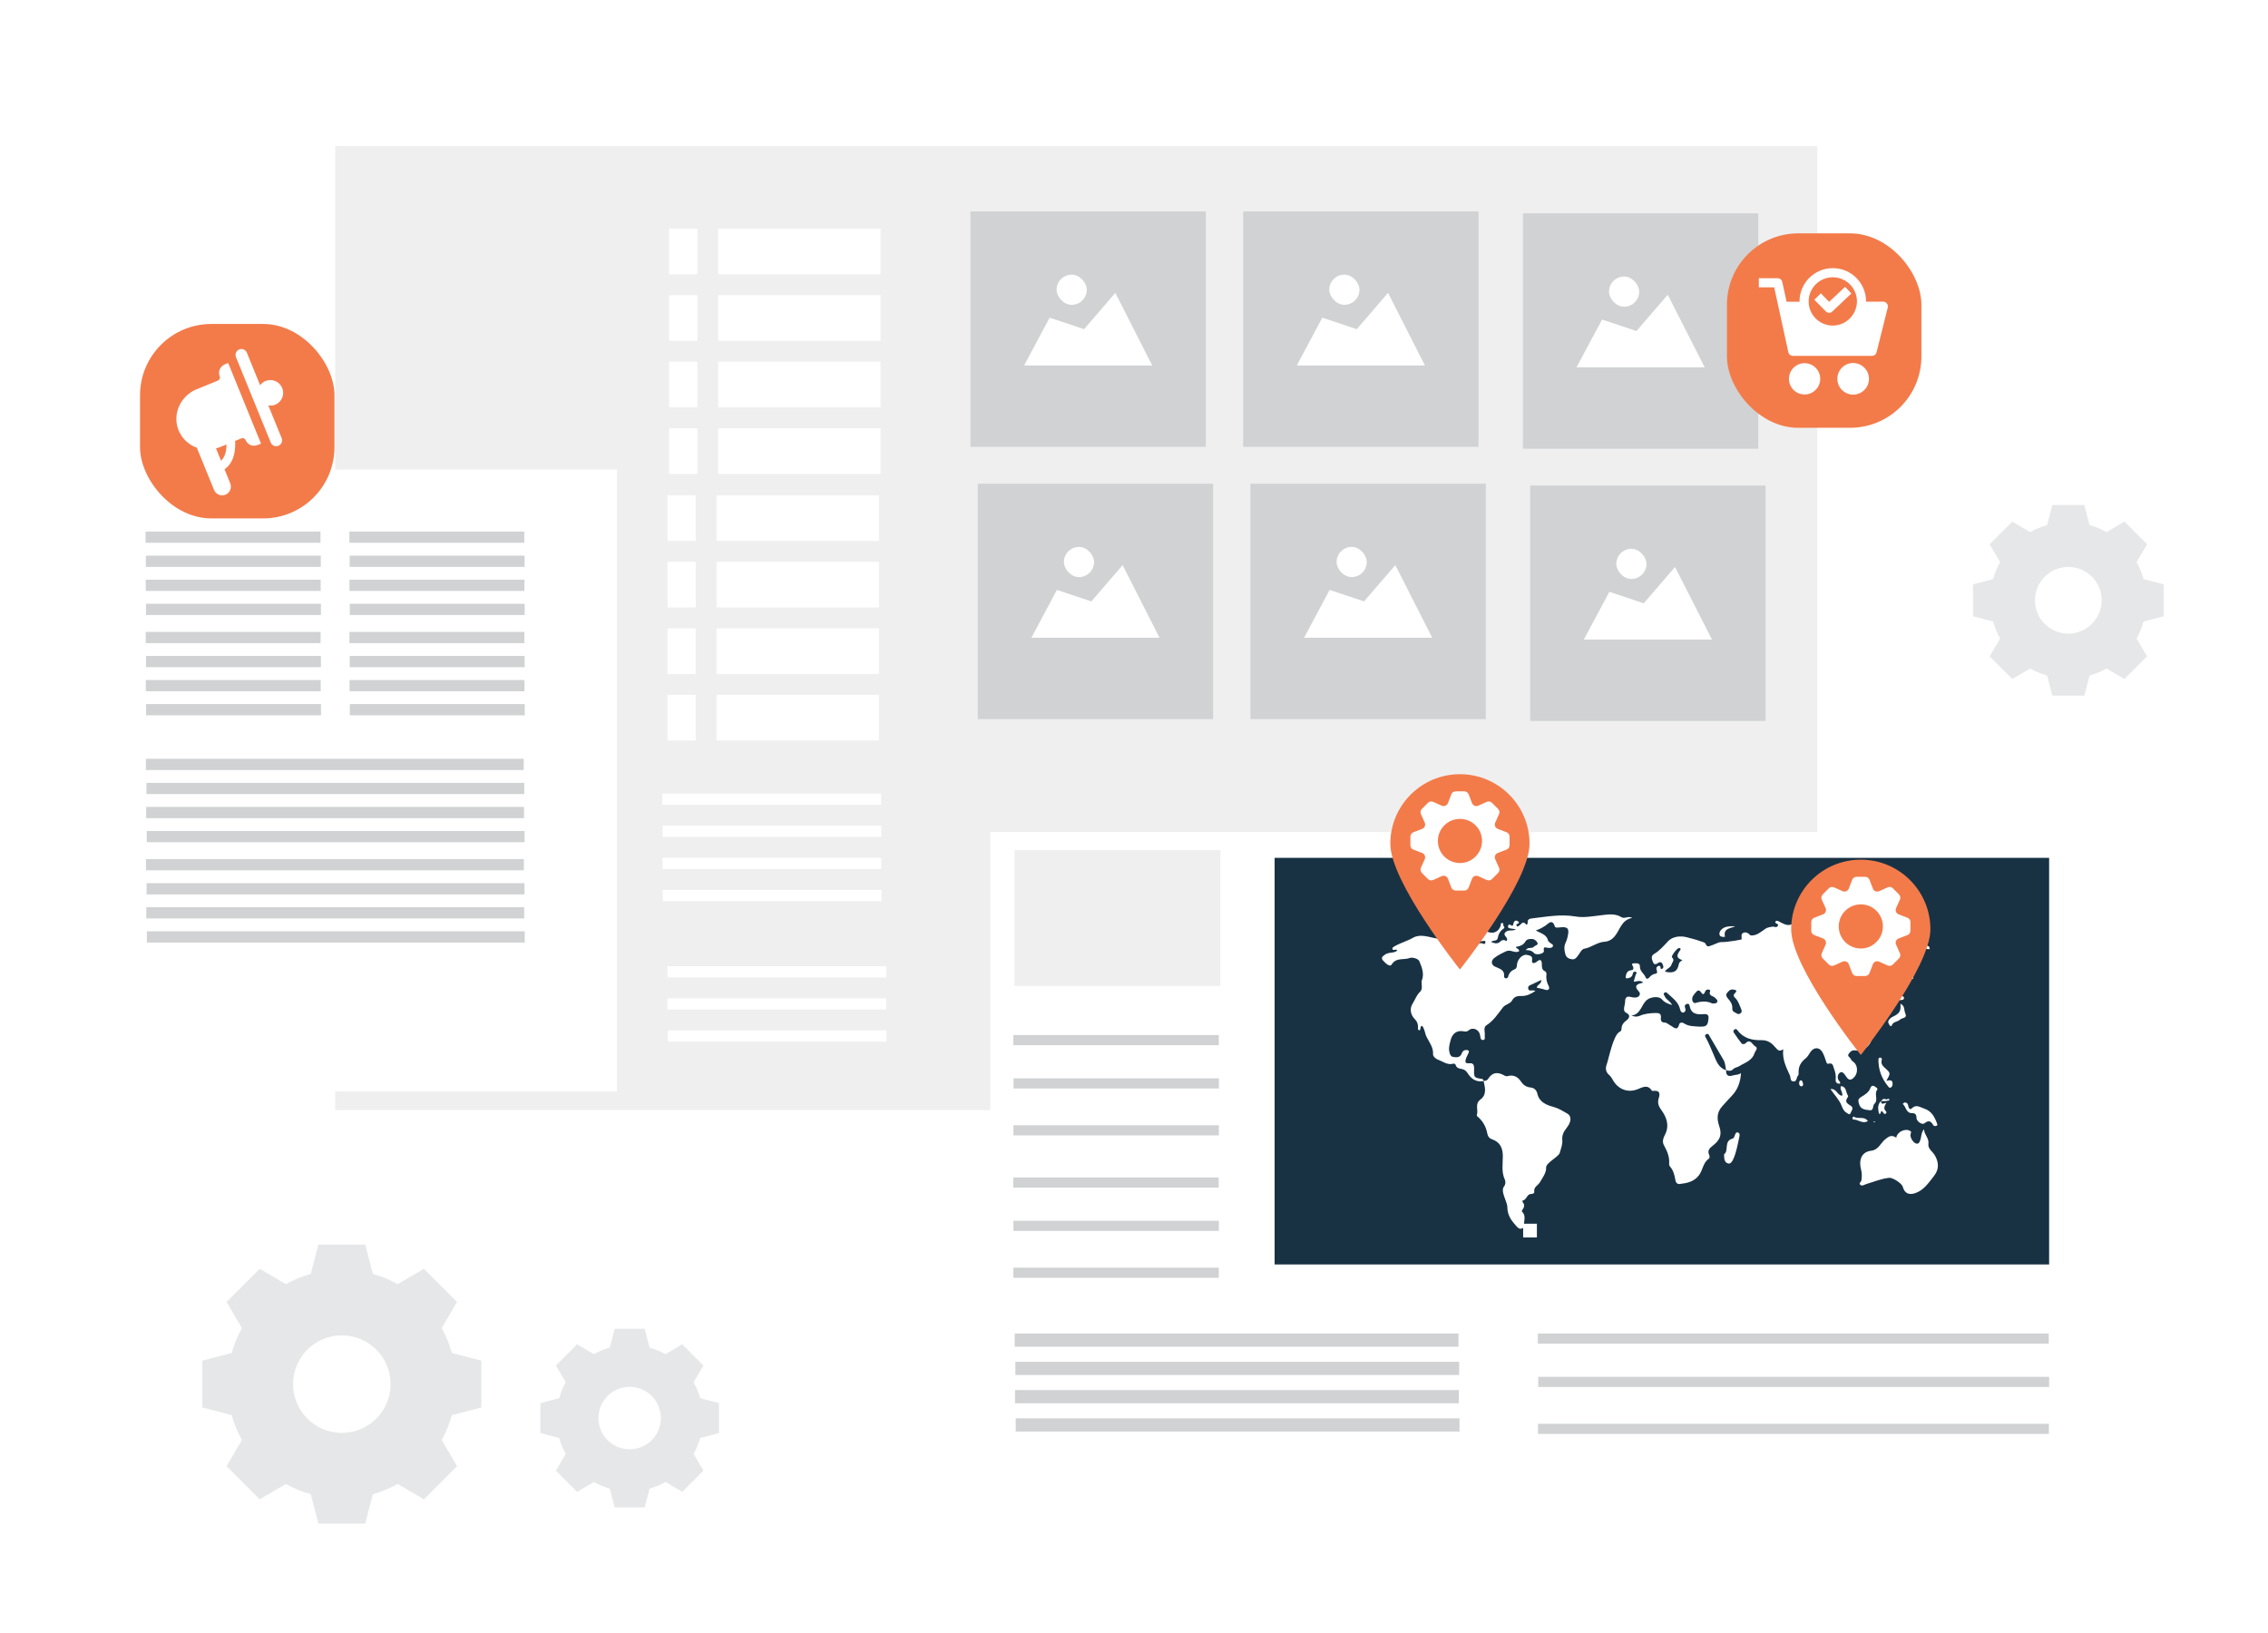 <?xml version="1.0" encoding="UTF-8"?> <svg xmlns="http://www.w3.org/2000/svg" xmlns:xlink="http://www.w3.org/1999/xlink" id="Layer_1" viewBox="0 0 407.53 293.43"><defs><style>.cls-1{fill:#e6e7e8;}.cls-2,.cls-3,.cls-4,.cls-5,.cls-6{fill:#fff;}.cls-7{fill:#f37b4a;}.cls-8{fill:#efefef;}.cls-9{fill:#d0d2d3;}.cls-10{fill:#183244;}.cls-3{filter:url(#drop-shadow-9);}.cls-4{filter:url(#drop-shadow-8);}.cls-5{fill-rule:evenodd;}.cls-6{filter:url(#drop-shadow-10);}</style><filter id="drop-shadow-8" filterUnits="userSpaceOnUse"><feOffset dx="7" dy="7"></feOffset><feGaussianBlur result="blur" stdDeviation="5"></feGaussianBlur><feFlood flood-color="#000" flood-opacity=".2"></feFlood><feComposite in2="blur" operator="in"></feComposite><feComposite in="SourceGraphic"></feComposite></filter><filter id="drop-shadow-9" filterUnits="userSpaceOnUse"><feOffset dx="7" dy="7"></feOffset><feGaussianBlur result="blur-2" stdDeviation="5"></feGaussianBlur><feFlood flood-color="#000" flood-opacity=".2"></feFlood><feComposite in2="blur-2" operator="in"></feComposite><feComposite in="SourceGraphic"></feComposite></filter><filter id="drop-shadow-10" filterUnits="userSpaceOnUse"><feOffset dx="7" dy="7"></feOffset><feGaussianBlur result="blur-3" stdDeviation="5"></feGaussianBlur><feFlood flood-color="#000" flood-opacity=".2"></feFlood><feComposite in2="blur-3" operator="in"></feComposite><feComposite in="SourceGraphic"></feComposite></filter></defs><rect class="cls-4" x="44.11" y="11.91" width="294.92" height="200.04"></rect><rect class="cls-8" x="60.23" y="26.24" width="266.31" height="173.24"></rect><rect class="cls-2" x="119.95" y="173.61" width="39.3" height="2.02"></rect><rect class="cls-2" x="119.92" y="179.37" width="39.3" height="2.02"></rect><rect class="cls-2" x="119.98" y="185.14" width="39.3" height="2.02"></rect><rect class="cls-2" x="119.01" y="142.59" width="39.3" height="2.02"></rect><rect class="cls-2" x="119.07" y="148.36" width="39.3" height="2.02"></rect><rect class="cls-2" x="119.04" y="154.13" width="39.3" height="2.02"></rect><rect class="cls-2" x="119.1" y="159.89" width="39.3" height="2.02"></rect><rect class="cls-3" x="18.34" y="77.37" width="85.53" height="111.75"></rect><rect class="cls-7" x="25.16" y="58.21" width="34.94" height="34.94" rx="12.82" ry="12.82"></rect><rect class="cls-9" x="26.16" y="95.51" width="31.43" height="2.02"></rect><rect class="cls-9" x="62.78" y="95.51" width="31.43" height="2.02"></rect><rect class="cls-9" x="26.21" y="99.84" width="31.43" height="2.02"></rect><rect class="cls-9" x="62.83" y="99.84" width="31.43" height="2.02"></rect><rect class="cls-9" x="26.19" y="104.16" width="31.43" height="2.02"></rect><rect class="cls-9" x="62.8" y="104.16" width="31.43" height="2.02"></rect><rect class="cls-9" x="26.24" y="108.49" width="31.43" height="2.02"></rect><rect class="cls-9" x="62.85" y="108.49" width="31.43" height="2.02"></rect><rect class="cls-9" x="26.18" y="113.54" width="31.43" height="2.02"></rect><rect class="cls-9" x="62.79" y="113.54" width="31.43" height="2.02"></rect><rect class="cls-9" x="26.23" y="117.86" width="31.43" height="2.02"></rect><rect class="cls-9" x="62.84" y="117.86" width="31.43" height="2.02"></rect><rect class="cls-9" x="26.2" y="122.19" width="31.43" height="2.02"></rect><rect class="cls-9" x="62.81" y="122.19" width="31.43" height="2.02"></rect><rect class="cls-9" x="26.25" y="126.51" width="31.43" height="2.02"></rect><rect class="cls-9" x="62.86" y="126.51" width="31.43" height="2.02"></rect><rect class="cls-9" x="26.21" y="136.34" width="67.9" height="2.02"></rect><rect class="cls-9" x="26.31" y="140.66" width="67.9" height="2.02"></rect><rect class="cls-9" x="26.26" y="144.99" width="67.9" height="2.02"></rect><rect class="cls-9" x="26.36" y="149.31" width="67.9" height="2.02"></rect><rect class="cls-9" x="26.23" y="154.36" width="67.9" height="2.02"></rect><rect class="cls-9" x="26.34" y="158.69" width="67.9" height="2.02"></rect><rect class="cls-9" x="26.29" y="163.01" width="67.9" height="2.02"></rect><rect class="cls-9" x="26.39" y="167.34" width="67.9" height="2.02"></rect><rect class="cls-9" x="273.65" y="38.33" width="42.29" height="42.29"></rect><polygon class="cls-2" points="306.31 66 283.28 66 287.87 57.42 294.05 59.48 299.67 52.96 306.31 66"></polygon><rect class="cls-2" x="289.12" y="49.69" width="5.42" height="5.42" rx="2.71" ry="2.71"></rect><rect class="cls-6" x="170.94" y="142.49" width="209" height="124.61"></rect><rect class="cls-9" x="182.33" y="239.61" width="79.74" height="2.37"></rect><rect class="cls-9" x="182.45" y="244.69" width="79.74" height="2.37"></rect><rect class="cls-9" x="182.39" y="249.77" width="79.74" height="2.37"></rect><rect class="cls-9" x="182.51" y="254.85" width="79.74" height="2.37"></rect><rect class="cls-9" x="276.33" y="239.61" width="91.8" height="1.82"></rect><rect class="cls-9" x="276.4" y="247.39" width="91.8" height="1.82"></rect><rect class="cls-9" x="276.36" y="255.83" width="91.8" height="1.82"></rect><rect class="cls-10" x="229.03" y="154.14" width="139.17" height="73.06"></rect><rect class="cls-9" x="182.09" y="185.98" width="36.91" height="1.82"></rect><rect class="cls-9" x="182.12" y="193.76" width="36.91" height="1.82"></rect><rect class="cls-9" x="182.1" y="202.19" width="36.91" height="1.82"></rect><rect class="cls-9" x="182.07" y="211.57" width="36.91" height="1.82"></rect><rect class="cls-9" x="182.1" y="219.35" width="36.91" height="1.82"></rect><rect class="cls-9" x="182.09" y="227.78" width="36.91" height="1.82"></rect><path class="cls-1" d="M81.21,243.11c-.44-1.57-1.06-3.07-1.84-4.47l2.76-4.7-2.24-2.24-1.48-1.48-2.24-2.24-4.7,2.76c-1.4-.78-2.89-1.4-4.47-1.84l-1.37-5.28h-8.42l-1.37,5.28c-1.57,.44-3.07,1.06-4.47,1.84l-4.7-2.76-2.24,2.24-1.48,1.48-2.24,2.24,2.76,4.7c-.78,1.4-1.4,2.89-1.84,4.47l-5.28,1.37v8.42l5.28,1.37c.44,1.57,1.06,3.07,1.84,4.47l-2.76,4.7,2.24,2.24,1.48,1.48,2.24,2.24,4.7-2.76c1.4,.78,2.89,1.4,4.47,1.84l1.37,5.28h8.42l1.37-5.28c1.57-.44,3.07-1.06,4.47-1.84l4.7,2.76,2.24-2.24,1.48-1.48,2.24-2.24-2.76-4.7c.78-1.4,1.4-2.89,1.84-4.47l5.28-1.37v-8.42l-5.28-1.37Zm-19.79,14.35c-4.84,0-8.76-3.92-8.76-8.76s3.92-8.76,8.76-8.76,8.76,3.92,8.76,8.76-3.92,8.76-8.76,8.76Z"></path><path class="cls-1" d="M125.81,251.23c-.28-1.01-.68-1.97-1.18-2.86l1.77-3.01-1.43-1.43-.95-.95-1.43-1.43-3.01,1.77c-.89-.5-1.85-.9-2.86-1.18l-.88-3.38h-5.39l-.88,3.38c-1.01,.28-1.97,.68-2.86,1.18l-3.01-1.77-1.43,1.43-.95,.95-1.43,1.43,1.77,3.01c-.5,.89-.9,1.85-1.18,2.86l-3.38,.88v5.39l3.38,.88c.28,1.01,.68,1.97,1.18,2.86l-1.77,3.01,1.43,1.43,.95,.95,1.43,1.43,3.01-1.77c.89,.5,1.85,.9,2.86,1.18l.88,3.38h5.39l.88-3.38c1.01-.28,1.97-.68,2.86-1.18l3.01,1.77,1.43-1.43,.95-.95,1.43-1.43-1.77-3.01c.5-.89,.9-1.85,1.18-2.86l3.38-.88v-5.39l-3.38-.88Zm-12.67,9.18c-3.1,0-5.61-2.51-5.61-5.61s2.51-5.61,5.61-5.61,5.61,2.51,5.61,5.61-2.51,5.61-5.61,5.61Z"></path><g><path class="cls-2" d="M40.37,65.49c-.83,.34-1.23,1.29-.89,2.12,.12,.3-.02,.64-.32,.77l-3.82,1.56c-2.86,1.16-4.4,4.4-3.29,7.28,.61,1.58,1.86,2.7,3.32,3.23l3.09,7.58c.33,.8,1.25,1.19,2.05,.86,.8-.33,1.19-1.25,.86-2.05l-1.03-2.52c1.8-1.22,2-3.58,1.91-5.1l1.12-.46c.3-.12,.64,.02,.77,.32,.34,.83,1.29,1.23,2.12,.89l.64-.26-5.9-14.49-.64,.26Zm-.65,17.3l-.91-2.23c.19-.06,.39-.09,.58-.17l1.31-.53c0,1-.2,2.2-.98,2.93Z"></path><path class="cls-2" d="M48.23,72.85c.4,.06,.82,.03,1.22-.13,1.18-.48,1.74-1.82,1.26-3-.48-1.18-1.82-1.74-3-1.26-.4,.16-.72,.43-.97,.76l-2.38-5.85c-.22-.54-.84-.8-1.38-.58-.54,.22-.8,.84-.58,1.38l6.25,15.35c.22,.54,.84,.8,1.38,.58s.8-.84,.58-1.38l-2.39-5.85Z"></path></g><g><path class="cls-2" d="M329.56,192.03c.21,.59,.36,1.22,.29,1.88-.06,.56,.17,.85,.8,.8-.02-.16,0-.3-.06-.35-.57-.54-.42-1.31,0-1.61,.5-.38,.91,.36,1.16,.73,.51,.74,.91,.61,1.43,.07,.67-.69,.68-2.03-.05-2.67-.21-.19-.47-.32-.57-.6-.11-.32-.73-.47-.34-.97,.32-.41,.59-.67,1.23-.56,1.18,.21,2.4-.64,2.8-1.75-.9-.32,.53-2.94-.64-3.91-.2-.16-.23-.35-.12-.57,.27-.55-.05-.66-.5-.74-.26-.05-.64-.17-.6-.5,.04-.28,.25-.6,.48-.79,.5-.4,.43,.45,.77,.41,1.2-.11,1.64,.77,2.08,1.62,.13,.25,.23,.46,.55,.31,.27-.13,.33-.34,.21-.62-.16-.37-.44-.64-.72-.91-.39-.37-.07-1.97,.39-1.9,1.02,.16,.93-.61,1.02-1.11,.12-.65,.06-1.34,.07-2.01h0c.24-.15,.24-.29,0-.44-.06-.08-.13-.15-.19-.23-.48-.57-1.15-.62-1.81-.73-.47-.07-1.04-.17-1.12-.72-.1-.77,.68-1.46,1.49-1.52,.88-.07,1.96,.43,2.46-.85,.09-.22,.37-.11,.58-.03,.19,.07,.35,.24,.59,.16,.71-.25,.66-.25,.61,.53-.03,.49-.46,1-.13,1.44,.56,.74,1.11,1.51,2.06,2.03-.04-1.06,.1-2-.86-2.67-.5-.35-.27-.75,.25-.92,.23-.08,.49-.06,.73-.1,.79-.14,1.13-.78,.77-1.43-.1-.18-.28-.38-.12-.57,.16-.19,.4-.09,.6-.04,.51,.13,.99,.41,1.55,.34l.03-.03c-.01-.22-.07-.47-.29-.52-1.56-.36-3.03-1.08-4.64-1.15-.7-.03-1.42-.56-2.13-.02h0c-.85-.02-1.88,.26-2.52-.12-.99-.6-2.06-.43-3.09-.55v-.53c0-.12-.01-.21-.03-.27-.03-.07-.08-.13-.15-.17-.07-.04-.14-.06-.24-.06-.07,0-.14,.02-.21,.05-.07,.03-.13,.08-.18,.15-.04-.07-.09-.12-.15-.15-.06-.03-.13-.05-.21-.05-.15,0-.29,.07-.4,.2v-.18h-.31v.6c-.11,0-.22-.02-.33-.02v-.58h-.34v.54s0,.03,0,.05c-.16,.01-.32,.02-.49,.04v-.63h-.34v.69c-.15,.03-.3,.05-.44,.08-.79,.19-1.74,.53-2.48-.33-.09-.1-.34-.06-.51-.09-1.68-.32-3.58,.19-4.99-1.24-.09-.09-.28-.17-.38-.13-.81,.29-1.43-.14-2.09-.47-.21-.11-.5-.32-.76-.08-.23,.49,.7,.33,.42,.8-.25,.42-.65,.09-.97,.14-.41,.07-.87,.13-1.21,.35-.85,.55-1.58,1.34-2.74,1.22-.02,0-.59-.8-1.3-.45-.47,.23-.24,.76-.28,1.16,.13,.02-2.47,.53-3.76,.5-.39,0-1.52,.6-1.61,.57-.39,.13-.8,.44-1.06-.18-.17-.38-.55-.4-.88-.52-.83-.31-1.7-.52-2.54-.74-1.19-.32-2.58-.14-3.4,.74-.78,.83-1.48,1.67-2.47,2.25-.68,.4-.39,1.02-.19,1.52,.21,.52,.62,.31,.97,.07,.08-.06,.2-.11,.3-.1,.36,.02,.43,.33,.52,.59,.08,.2,.1,.43-.12,.57-.13,.08-.31,.1-.32-.1-.01-.31-.1-.51-.44-.37-.32,.13-.38,.4-.27,.71,.1,.28,.19,.61-.22,.67-.5,.08-.83,.34-1.14,.71-.17,.2-.49,.3-.61-.03-.26-.71-1.07-1.09-1.04-2,.02-.61-.59-.57-1.05-.55-.66,.04-.26,.35-.17,.62,.1,.29,.07,.59-.34,.62-.72,.07-.91,.57-.99,1.17-.02,.15,.03,.31,.21,.29,.58-.04,.99-.27,1.08-.92,.03-.21,.29-.35,.51-.25,.3,.14,.07,.33,0,.52-.14,.38-.23,.78-.36,1.25,.61-.03,1.13-.35,1.71,.15-1.03,.27-1.83,.5-.77,1.64,.39,.42,.06,1.11-.78,1.06-.21-.01-.43-.03-.63-.09-.73-.21-1.08,.03-1.08,.81,0,.35-.12,.69-.17,1.04-.05,.4-.07,.77,.39,.99,.82,.4,.52,.98,.05,1.33-.57,.42-.9,.87-.92,1.57,0,.23-.13,.42-.33,.51-1.17,.55-1.97,4.93-2.35,5.93-.24,.65-.14,1.32,.47,1.83,.26,.22,.46,.54,.63,.84,.94,1.73,2.72,2.43,4.51,1.7,.92-.37,1.78-.88,2.52,.26,.04,.06,.19,.06,.29,.05,1.07-.13,1.24,.43,.96,1.29-.25,.79-.1,1.37,.43,2.1,.96,1.32,1.55,2.82,.67,4.52-.27,.52-.53,1.18-.18,1.84,.56,1.03,1.05,2.09,.94,3.32-.01,.16,.04,.38,.14,.5,.62,.7,.83,1.54,.98,2.43,.06,.38,.26,.79,.77,.73,1.31-.15,2.55-.38,3.46-1.56,.73-.94,.72-2.29,1.81-3,.11-.07,.14-.45,.06-.61-.49-.99,.27-1.41,.84-1.89,1.18-.99,1.43-1.92,.94-3.35-.43-1.26-.46-2.44,.54-3.55,.57-.63,1.13-1.27,1.72-1.88,1.09-1.13,1.56-2.51,1.66-4.1-.45,.38-.98,.28-1.44,.43-.86,.28-1.3-.01-1.23-.95,.46,.18,.89,.2,1.27-.18,.29-.3,.72-.31,1.02-.5,1.04-.65,2.37-.99,2.8-2.36,.13-.42,.78-.89,.09-1.27-.5-.28-.83-1.42-1.72-.49-.15,.16-.55,.18-.7-.01-.5-.63-.96-1.3-1.41-1.97-.12-.19-.03-.43,.18-.55,.24-.14,.39,.02,.53,.2,1.06,1.44,2.68,1.79,4.26,1.75,1.26-.03,1.97,.62,2.59,1.37,.43,.51,.7,.69,1.35,.26-.22,1.82,.54,3.24,1.19,4.7,.18,.39,0,1.04,.63,1.08,.68,.05,.51-.75,.85-1.07,.1-.1,.1-.34,.09-.51-.06-1.09,.41-1.89,1.26-2.56,.35-.27,.58-.71,.83-1.09,.59-.95,1.64-.99,2.19-.02,.27,.48,.45,1.03,.63,1.56,.08,.25,.16,.59,.43,.51,.85-.25,.86,.47,1.01,.89Zm3.75-24.5c.02-.06,.05-.1,.09-.13,.04-.03,.09-.04,.13-.04,.06,0,.11,.02,.14,.07,.02,.04,.03,.12,.03,.25v.39c-.15-.03-.29-.07-.43-.11v-.16c0-.12,0-.21,.03-.26Zm-.78,0c.02-.05,.05-.09,.09-.12,.04-.03,.09-.04,.14-.04,.04,0,.08,0,.1,.03,.03,.02,.04,.04,.06,.08,.01,.04,.02,.12,.02,.24v.15c-.14-.04-.28-.09-.43-.11,0-.1,0-.18,.03-.23Zm-27.68,10.64c.31-.38,.64-.16,.91,.26,.22,.35,.48,.18,.59-.17,.12-.36,.38-.53,.73-.44,.41,.1,.11,.4,.13,.61,.05,.59,.69,.53,.98,.87,.18,.21,.49,.37,.38,.7-.11,.33-.44,.3-.9,.31-.88-.46-1.93-.44-3.01-.09-.25,.08-.5-.18-.56-.41-.19-.73,.37-1.19,.75-1.65Zm-4.51-4.85c.14-.44,.64-.77,.1-1.3-.22-.21,.91-1.68,1.28-1.69,.08,0,.23,.07,.25,.14,.06,.19-.11,.31-.2,.45-.58,.89-.47,1.23,.54,1.61-.3,.19-.58,.33-.66,.76-.24,1.29-.95,1.65-2.48,1.3,.26-.56,.99-.66,1.19-1.28Zm5.23,11.16c-1.05-.09-2.08,0-3.02-.62-.3-.2-.73-.14-.82,.2-.36,1.36-1.06,.43-1.55,.21-.37-.17-.63-.53-1.11-.54-.49,0-.69-.35-.63-.8,.11-.82-.33-.93-1.01-.91-.97,.03-1.91,.11-2.8,.51-.48,.21-.94,.16-1.5-.05,1.78-.2,1.76-2.08,2.91-2.89,.65-.46,2.04-.65,2.57-.03,.42,.5,.97,.78,1.85,1.02-.41-.77-1.09-.96-1.31-1.54-.09-.22-.35-.4-.08-.65,.27-.24,.44,0,.63,.16,.91,.83,1.94,1.55,2.21,2.88,.05,.25,.27,.6,.59,.5,.32-.1,.46-.43,.31-.78-.16-.37-.06-.65,.31-.76,.41-.12,.46,.25,.52,.51,.26,1.14,1.05,1.38,2.09,1.35,.57-.02,1.42-.26,1.26,.85-.11,.79-.16,1.46-1.39,1.35Zm2.33,4.98c-.42-.95-.8-1.92-1.29-2.84-.14-.26-.44-.59,.01-.8,.37-.17,.47,.2,.61,.43,.83,1.41,1.66,2.81,2.48,4.23,.32,.56,.31,1.21,.45,1.82-1.4-.42-1.78-1.73-2.26-2.83Zm4.43-7.24c-.42-.25-1.1-.37-1.06-1,.05-.77-.3-1.25-.75-1.77-.23-.27-.51-.65-.18-1.05,.27-.33,.57-.67,1.06-.6,.41,.05,.9,.14,.35,.66-.39,.37-.2,.62,.07,.88,.54,.55,.75,1.27,1.04,1.95,.19,.45,.12,.84-.52,.93Z"></path><path class="cls-2" d="M293.25,164.91c-.73-.38-1.32,.25-1.9-.11-1.15-.7-2.38-.5-3.62-.35-1.55,.18-3.11,.49-4.67,.22-2.66-.45-5.25,.06-7.86,.36-.39,.04-.77,.22-.69,.76,.02,.19-.19,.45-.27,.34-.64-.84-.93,.06-1.35,.25-.14,.06-.23,.18-.34,0-.07-.12-.17-.28,.03-.34,.41-.14,.48-.34,.09-.55-.3-.17-.57-.03-.68,.29-.11,.31-.03,.82-.62,.39-.17-.12-.35,.02-.4,.22-.05,.21,.08,.36,.26,.4,.38,.08,.77,.12,1.16,.18-.57,.41-1.22,.02-1.78,.45-.87,.67,.67,1.04,.06,1.68-.37-.26-.71-.29-1.15,.14-.38,.38-1.01,.29-1.6,0,.41-.36,1.08-.05,1.2-.68,.13-.71,.44-1.29,1.05-1.7,.4-.26-.15-.48-.05-.74,.06-.14-.05-.29-.23-.27-.32,.03-.18,.31-.24,.48-.4,1.19-1.41,1.57-2.6,1-1.09-.53-1.94-.31-2.89,.92,.98-.66,1.49,.09,2.17,.25-.3,.06-.58,.11-1.02,.19,.37,.19,.57,.27,.74,.39,.28,.19,.91-.3,.86,.25-.05,.62-.65-.02-.98,.17-.1,.06-.32,.05-.39-.02-.77-.72-1.73-.63-2.67-.73-1.48-.17-2.94,.1-4.44-.08-1.54-.18-3.15-1.04-4.71-.07-.67,.41-3.52,1.36-3.53,1.8,0,.63,.68-.03,.88,.4-.64,.55-1.54,.23-2.19,.72-.43,.33-.85,.55-.31,1.13,.43,.46,1.17,1.18,1.49,.66,.83-1.33,2.18-.77,3.23-1.17,.46-.18,1.55,.08,1.76,.6,.45,1.09,.93,2.28,.4,3.53-.03-.01-.06-.03-.09-.04l.09,.05c-.06,.66,.25,1.43-.29,1.94-.65,.61-.89,1.43-1.34,2.13-.57,.89-.37,2.01,.42,2.79,.39,.39,.53,.8,.56,1.32,.01,.24-.14,.59,.27,.68,.3-.19,0-.66,.45-.83,.5,.56,.49,1.34,.81,1.99,.48,.98,1.25,1.87,1.17,3.12-.02,.34,.37,.79,.87,.97,.91,.34,1.71,1.04,2.8,.73,.19-.05,.35,.1,.41,.27,.17,.56,.67,.61,1.1,.69,.51,.1,.82,.4,1.07,.8q1.06,1.68,2.8,1.37l.05-.05c-.08-.11-.14-.31-.23-.32-1.53-.24-1.54-.23-1.49-1.87,.01-.58-.12-1.03-.8-.96-1.04,.11-.78-.47-.59-1.03,.08-.23,.23-.44,.32-.67,.07-.18,.26-.4,.04-.58-.21-.17-.48-.11-.71-.04-.31,.09-.41,.39-.52,.64-.3,.69-.89,.63-1.46,.55-.57-.08-.66-.59-.75-1.04-.13-.72,.1-1.41,.28-2.09,.31-1.13,1.15-1.7,2.29-1.48,.37,.07,.61,.09,.94-.19,.77-.64,1.9-.1,2.04,.92,.05,.35,.06,.83,.48,.83,.54,0,.31-.53,.35-.84,.08-.62-.31-1.42,.31-1.81,1.29-.81,2.06-2.06,2.95-3.2,.46-.59,1.33-.64,1.65-1.25,.42-.81,1.08-.81,1.78-.81,.9,0,1.6-.37,2.4-.89-.51-.33-1.12,.2-1.27-.39-.16-.62,.47-.69,.85-.89,.48-.25,.97-.46,1.49-.71,.07,.75-.75,.81-.81,1.39,.51,.12,1.01,.2,1.48,.36,.69,.24,.87-.24,.67-.62-.38-.73-.52-1.43-.41-2.23,.02-.14-.12-.39-.25-.45-.57-.26-.58-.72-.58-1.24,0-.68-.19-1.11-.93-.48-.39,.33-.95,.38-.83-.27,.15-.85-.47-.84-.86-.95-.74-.21-1.7,.66-1.83,1.62-.05,.36-.03,.78-.39,.93-.64,.26-1.05,.67-1.21,1.35-.05,.21-.26,.36-.5,.29-.1-.03-.25-.2-.24-.29,.17-1.26-.85-1.44-1.64-1.81-.65-.3-.75-1.04-.16-1.51,.67-.53,1.42-.9,2.21-1.26,.81-.36,1.56,.47,2.3,0,.01-.47-.5-.42-.6-.77,.72-.11,1.36-.31,1.76-1.01,.26-.45,.85-.43,1.26-.4,.32,.02,.76,.38,.88,.69,.16,.42-.44,.44-.66,.7-.35,.41-1.05-.05-1.44,.6,.65-.02,1.1,.11,1.5,.55,.4,.44,1.83,.07,1.75-.39-.18-1,.4-.56,.79-.56,.31,0,.72,.04,.83-.32,.1-.34-.34-.4-.51-.6-.12-.13-.33-.23-.36-.37-.26-1.18-1.36-1.32-2.2-1.85,.66-.2,1.22-.53,1.78-.9,.37-.24,1.18-1.27,1.61,.14,.1,.34,.55,.25,.86,.22,1.5-.17,1.8,.15,1.47,1.63-.08,.38-.19,.76-.36,1.1-.34,.69-.25,1.37-.06,2.07,.16,.6,.6,.83,1.16,.92,.5,.08,.78-.21,1.05-.57,.37-.47,.71-1.24,1.17-1.32,1.31-.22,2.33-1.18,3.68-1.26,.66-.04,1.26-.35,1.74-.89,1.01-1.15,1.23-3,3.17-3.38Z"></path><path class="cls-2" d="M266.58,194.24c.29,1.19,.59,2.47-.56,3.32-1.09,.81-.33,1.89-.65,2.78-.07,.19,.2,.34,.36,.49,.79,.75,1.29,1.68,1.49,2.72,.12,.6,.32,.96,.89,1.16,1.42,.5,1.92,1.55,1.93,3.02,0,1.4-.28,2.83,.35,4.2,.16,.34,.16,.86-.12,1.23-.31,.42-.25,.85-.14,1.32,.2,.84,.71,1.72,.72,2.44,.02,1.5,.76,2.41,1.62,3.4,.41,.48,.78,.6,1.22,.3v1.73h2.47v-2.47h-2.32c.05-.75,.34-1.53-.36-2.17-.05-.04,.02-.28,.1-.38,.31-.41,.42-.82,.07-1.26-.09-.12-.16-.34-.02-.36,.72-.14,.71-1.23,1.58-1.18,.21,.01,.51-.17,.48-.35-.17-.91,.68-1.17,1.01-1.75,.49-.84,1.17-1.71,1.12-2.67-.04-.82,2.27-1.92,2.45-2.62,.19-.75,.53-1.49,.45-2.28-.08-.85,.23-1.51,.74-2.14,.26-.33,.5-.7,.63-1.1,.21-.58,.08-1.22-.44-1.51-.8-.46-1.57-.96-2.52-1.22-1.22-.33-2.55-.84-2.89-2.38-.14-.64-.6-1.05-1.17-1.1-.8-.07-1.35-.45-1.74-1.04-.61-.91-1.36-1.31-2.45-1.01-.32,.09-.59-.15-.89-.28-1.1-.51-1.91-.28-2.57,.74-.21,.33-.46,.41-.8,.38l-.05,.05Z"></path><path class="cls-2" d="M347.57,207.46c-.37-.6-1.19-1.07-1.06-1.96,.14-.98-.73-1.56-.8-2.6-.56,.73-.44,1.43-.68,2.01-.13,.31-.22,.62-.64,.58-.59-.06-1.28-1.19-1.07-1.78,.08-.22,.17-.35-.1-.51-.87-.51-2.34,.17-2.49,1.23-.8-.59-1.35-.26-2.03,.32-.8,.68-1.17,1.86-2.46,2.01-1.92,.23-2.25,1.89-1.82,3.44,.17,.64,.13,1.26,.05,1.9-.03,.28-.57,.49-.17,.81,.32,.25,.66-.03,1-.14,1.38-.42,2.71-.98,4.16-1.14,.65-.07,2.29,1.02,2.44,1.6,.31,1.19,1.12,1.56,2.31,1.13,1.52-.55,2.35-1.86,3.27-3.02,.96-1.2,.97-2.47,.1-3.89Z"></path><path class="cls-2" d="M343.53,199.15c-.34,.33-.56-.03-.63-.38-.06-.33-.14-.63-.62-.69-.1,.09-.5,.17-.31,.35,.54,.52,.54,1.6,1.61,1.58,.6-.01,.8,.32,.79,.88,0,.56,.99,1.29,1.41,.96,.76-.6,1.16-.45,1.59,.3,.12,.22,.44,.24,.67,.09,.15-.09,.07-.23,.02-.37-.43-1.18-.99-2.25-2.3-2.67-.73-.23-1.43-.84-2.23-.05Z"></path><path class="cls-2" d="M336.8,195.18c-.3-.19-.59-.04-.69,.26-.28,.85-1.05,1.28-1.69,1.67-.61,.38-.53,.66-.4,1.17,.26,1.08,1.15,1.12,1.95,1.21,.77,.08,.46-.8,.84-1.15,.77-.71-.14-1.83,.55-2.6-.05-.32-.35-.42-.56-.56Z"></path><path class="cls-2" d="M312.31,203.5c-.44-.15-.48,.31-.61,.57-.1,.19-.13,.45-.35,.51-1.69,.41-.63,2.24-1.56,2.82,.01,.81,.06,1.49,.75,1.66,.44,.1,.73-.39,.9-.77,.57-1.25,.79-2.61,1.08-3.94,.06-.27,.17-.72-.22-.85Z"></path><path class="cls-2" d="M332.52,198.66c-.89-.53-.98-.81-.47-1.57,.03-.05,.06-.16,.03-.19-.45-.55-.21-1.62-1.28-1.75-.29,.62,.4,1.12,.21,1.74-.88-.05-.97-1.34-2.1-1.2,.7,1.03,1.54,1.86,1.98,2.94,.2,.49,.37,.98,.86,1.28,.26,.16,.63,.52,.77,.09,.12-.38,.7-.92,0-1.34Z"></path><path class="cls-2" d="M339.77,195.39c.26-.13,.29-.38,.3-.63,.04-.74-.47-.71-1.11-.56,.73-1.3,.77-1.36-.01-2.08-.53-.49-1.08-.87-.81-1.71,.05-.16-.06-.37-.27-.38-.29-.02-.34,.21-.34,.43,0,1.75,.57,3.3,1.68,4.66,.17,.21,.27,.43,.57,.28Z"></path><path class="cls-2" d="M341.43,183.2c.34-.36,1.37-.17,.91-1.16-.25-.54,0-1.31-.86-1.68,.13,1.3-.15,1.76-1.37,2.33-.34,.16-.61,.39-.77,.7-.16,.32,.07,.61,.23,.87,.08,.14,.32,.14,.35,.01,.23-.75,1.07-.62,1.49-1.07Z"></path><path class="cls-2" d="M337.62,200.08c.48,.42,.2-1.12,.84-.06,.08,.13,.25,.17,.37,.09,.17-.12,.19-.31,.04-.45-.53-.48-.2-.98,.08-1.52-.81,.26-.82,.27-1-.28-.69,.75-.44,1.58-.33,2.22Z"></path><path class="cls-2" d="M309.96,168.33c-.36-1.57,.99-1.48,1.83-1.9-.71,0-1.4-.04-2.03,.27-.46,.23-.83,.67-.8,1.14,.03,.49,.54,.54,1,.49Z"></path><path class="cls-2" d="M335.63,201.43c-.67-.95-1.74-.27-2.48-.77-.1-.06-.28,.07-.28,.24,0,.09,.07,.26,.1,.26,.89-.07,1.68,.87,2.66,.27Z"></path><path class="cls-2" d="M341.42,179.7c.32-.02,.75,0,.69-.43-.04-.34-.51-.32-.79-.39-.33-.08-.43,.23-.47,.46-.08,.48,.32,.33,.57,.37Z"></path><path class="cls-2" d="M323.65,194.13c-.31-.06-.36,.28-.37,.5-.01,.24,.08,.5,.35,.56,.26,.05,.35-.15,.38-.39-.11-.23-.07-.61-.36-.67Z"></path><path class="cls-2" d="M339.2,197.76h.26v-.31h-.34v.13c-.69-.21-.74-.16-1.15,.28,.38-.06,.79,.05,1.23-.09Z"></path><path class="cls-2" d="M337.97,197.84h-.02v.02h0v-.02Z"></path><path class="cls-2" d="M336.62,201.59c.05,.03,.1,.09,.16,.09,.05,0,.11-.05,.17-.08-.06-.04-.11-.09-.16-.09-.05,0-.11,.05-.17,.08Z"></path><path class="cls-2" d="M346.8,170.6s-.05-.07-.08-.11l-.03,.03s.07,.05,.11,.07Z"></path></g><rect class="cls-9" x="223.38" y="38" width="42.29" height="42.29"></rect><polygon class="cls-2" points="256.04 65.67 233.02 65.67 237.6 57.08 243.79 59.15 249.41 52.62 256.04 65.67"></polygon><rect class="cls-2" x="238.86" y="49.35" width="5.42" height="5.42" rx="2.71" ry="2.71"></rect><rect class="cls-9" x="174.38" y="38" width="42.29" height="42.29"></rect><polygon class="cls-2" points="207.04 65.67 184.02 65.67 188.6 57.08 194.79 59.15 200.41 52.62 207.04 65.67"></polygon><rect class="cls-2" x="189.86" y="49.35" width="5.42" height="5.42" rx="2.71" ry="2.71"></rect><rect class="cls-9" x="274.96" y="87.25" width="42.29" height="42.29"></rect><polygon class="cls-2" points="307.62 114.92 284.59 114.92 289.18 106.34 295.36 108.4 300.98 101.88 307.62 114.92"></polygon><rect class="cls-2" x="290.43" y="98.61" width="5.42" height="5.42" rx="2.71" ry="2.71"></rect><rect class="cls-9" x="224.69" y="86.92" width="42.29" height="42.29"></rect><polygon class="cls-2" points="257.35 114.59 234.33 114.59 238.91 106 245.1 108.06 250.72 101.54 257.35 114.59"></polygon><rect class="cls-2" x="240.17" y="98.27" width="5.42" height="5.42" rx="2.71" ry="2.71"></rect><rect class="cls-9" x="175.69" y="86.92" width="42.29" height="42.29"></rect><polygon class="cls-2" points="208.35 114.59 185.33 114.59 189.91 106 196.1 108.06 201.72 101.54 208.35 114.59"></polygon><rect class="cls-2" x="191.17" y="98.27" width="5.42" height="5.42" rx="2.71" ry="2.71"></rect><rect class="cls-7" x="310.31" y="41.93" width="34.94" height="34.94" rx="12.82" ry="12.82"></rect><g><path class="cls-2" d="M324.26,65.26c1.55,0,2.81,1.26,2.81,2.81s-1.26,2.81-2.81,2.81-2.81-1.26-2.81-2.81,1.26-2.81,2.81-2.81Z"></path><path class="cls-2" d="M333.26,65.24h0c-1.56-.15-2.95,.99-3.1,2.55-.15,1.56,.99,2.95,2.55,3.1,.18,.02,.37,.02,.56,0,1.56-.15,2.7-1.54,2.55-3.1-.13-1.35-1.2-2.41-2.55-2.55Z"></path><path class="cls-2" d="M339.05,54.54c-.14-.21-.38-.33-.63-.33h-3.11v-.05c0-3.3-2.68-5.98-5.98-5.98-3.3,0-5.98,2.68-5.98,5.98h0v.06h-2.32l-.79-3.6c-.09-.37-.41-.63-.79-.63h-3.41v1.64h2.76l2.54,11.65c.07,.38,.4,.66,.79,.66h14.27c.38,0,.7-.26,.79-.63l2.02-8.08c.06-.24,0-.49-.16-.68Zm-9.72,3.96c-2.4,0-4.34-1.94-4.34-4.34s1.94-4.34,4.34-4.34,4.34,1.94,4.34,4.34c-.02,2.39-1.95,4.32-4.34,4.34Z"></path><path class="cls-2" d="M328.68,54.24l-1.5-1.53-1.17,1.15,2.07,2.1c.15,.15,.36,.24,.57,.25,.21,.01,.42-.07,.57-.22l3.44-3.25-1.12-1.2-2.87,2.7Z"></path></g><path class="cls-1" d="M385.17,104.05c-.3-1.07-.72-2.1-1.26-3.05l1.89-3.21-1.53-1.53-1.01-1.01-1.53-1.53-3.21,1.89c-.95-.54-1.98-.96-3.05-1.26l-.94-3.61h-5.75l-.94,3.61c-1.08,.3-2.1,.72-3.05,1.26l-3.21-1.89-1.53,1.53-1.01,1.01-1.53,1.53,1.89,3.21c-.54,.95-.96,1.98-1.26,3.05l-3.61,.94v5.75l3.61,.94c.3,1.07,.72,2.1,1.26,3.05l-1.89,3.21,1.53,1.53,1.01,1.01,1.53,1.53,3.21-1.89c.95,.54,1.98,.96,3.05,1.26l.94,3.61h5.75l.94-3.61c1.08-.3,2.1-.72,3.05-1.26l3.21,1.89,1.53-1.53,1.01-1.01,1.53-1.53-1.89-3.21c.54-.95,.96-1.98,1.26-3.05l3.61-.94v-5.75l-3.61-.94Zm-13.52,9.8c-3.31,0-5.99-2.68-5.99-5.99s2.68-5.99,5.99-5.99,5.99,2.68,5.99,5.99-2.68,5.99-5.99,5.99Z"></path><path class="cls-7" d="M274.84,151.62c0-6.91-5.6-12.51-12.51-12.51s-12.51,5.6-12.51,12.51,12.51,22.58,12.51,22.58c0,0,12.51-15.67,12.51-22.58Z"></path><path class="cls-5" d="M270.71,149.54l-1.57-.6c-.45-.17-.66-.69-.47-1.12l.69-1.54c.14-.32,.07-.69-.17-.93l-1.1-1.1c-.25-.25-.62-.31-.93-.17l-1.54,.69c-.44,.2-.95-.02-1.12-.47l-.6-1.57c-.13-.32-.44-.54-.78-.54h-1.56c-.35,0-.66,.21-.78,.54l-.6,1.57c-.17,.45-.68,.66-1.12,.47l-1.54-.69c-.32-.14-.69-.07-.93,.17l-1.1,1.1c-.25,.25-.31,.62-.17,.93l.69,1.54c.19,.44-.02,.95-.47,1.12l-1.57,.6c-.32,.12-.54,.44-.54,.78v1.56c0,.35,.21,.66,.54,.78l1.57,.6c.45,.17,.66,.69,.47,1.12l-.69,1.54c-.14,.32-.07,.69,.17,.93l1.1,1.1c.25,.25,.62,.31,.93,.17l1.54-.69c.44-.2,.95,.02,1.12,.47l.6,1.57c.12,.32,.43,.54,.78,.54h1.56c.35,0,.66-.21,.78-.54l.6-1.57c.17-.45,.68-.66,1.12-.47l1.54,.69c.32,.14,.69,.07,.93-.17l1.1-1.1c.25-.25,.31-.62,.17-.93l-.69-1.54c-.2-.44,.02-.95,.47-1.12l1.57-.6c.32-.12,.54-.44,.54-.78v-1.56c0-.35-.21-.66-.54-.78Zm-7.6,5.46c-2.8,.53-5.2-1.88-4.67-4.67,.29-1.55,1.57-2.83,3.12-3.12,2.8-.53,5.21,1.88,4.67,4.67-.3,1.55-1.57,2.82-3.12,3.12Z"></path><path class="cls-7" d="M346.87,166.98c0-6.91-5.6-12.51-12.51-12.51s-12.51,5.6-12.51,12.51,12.51,22.58,12.51,22.58c0,0,12.51-15.67,12.51-22.58Z"></path><path class="cls-5" d="M342.74,164.9l-1.57-.6c-.45-.17-.66-.69-.47-1.12l.69-1.54c.14-.32,.07-.69-.17-.93l-1.1-1.1c-.25-.25-.62-.31-.93-.17l-1.54,.69c-.44,.2-.95-.02-1.12-.47l-.6-1.57c-.13-.32-.44-.54-.78-.54h-1.56c-.35,0-.66,.21-.78,.54l-.6,1.57c-.17,.45-.68,.66-1.12,.47l-1.54-.69c-.32-.14-.69-.07-.93,.17l-1.1,1.1c-.25,.25-.31,.62-.17,.93l.69,1.54c.19,.44-.02,.95-.47,1.12l-1.57,.6c-.32,.12-.54,.44-.54,.78v1.56c0,.35,.21,.66,.54,.78l1.57,.6c.45,.17,.66,.69,.47,1.12l-.69,1.54c-.14,.32-.07,.69,.17,.93l1.1,1.1c.25,.25,.62,.31,.93,.17l1.54-.69c.44-.2,.95,.02,1.12,.47l.6,1.57c.12,.32,.43,.54,.78,.54h1.56c.35,0,.66-.21,.78-.54l.6-1.57c.17-.45,.68-.66,1.12-.47l1.54,.69c.32,.14,.69,.07,.93-.17l1.1-1.1c.25-.25,.31-.62,.17-.93l-.69-1.54c-.2-.44,.02-.95,.47-1.12l1.57-.6c.32-.12,.54-.44,.54-.78v-1.56c0-.35-.21-.66-.54-.78Zm-7.6,5.46c-2.8,.53-5.2-1.88-4.67-4.67,.29-1.55,1.57-2.83,3.12-3.12,2.8-.53,5.21,1.88,4.67,4.67-.3,1.55-1.57,2.82-3.12,3.12Z"></path><rect class="cls-2" x="128.76" y="89" width="29.18" height="8.2"></rect><rect class="cls-2" x="119.94" y="89" width="5.07" height="8.2"></rect><rect class="cls-2" x="128.76" y="100.95" width="29.18" height="8.2"></rect><rect class="cls-2" x="119.94" y="100.95" width="5.07" height="8.2"></rect><rect class="cls-2" x="128.76" y="112.91" width="29.18" height="8.2"></rect><rect class="cls-2" x="119.94" y="112.91" width="5.07" height="8.2"></rect><rect class="cls-2" x="128.76" y="124.86" width="29.18" height="8.2"></rect><rect class="cls-2" x="119.94" y="124.86" width="5.07" height="8.2"></rect><rect class="cls-2" x="129.04" y="41.08" width="29.18" height="8.2"></rect><rect class="cls-2" x="120.23" y="41.08" width="5.07" height="8.2"></rect><rect class="cls-2" x="129.04" y="53.03" width="29.18" height="8.2"></rect><rect class="cls-2" x="120.23" y="53.03" width="5.07" height="8.2"></rect><rect class="cls-2" x="129.04" y="64.99" width="29.18" height="8.2"></rect><rect class="cls-2" x="120.23" y="64.99" width="5.07" height="8.2"></rect><rect class="cls-2" x="129.04" y="76.94" width="29.18" height="8.2"></rect><rect class="cls-2" x="120.23" y="76.94" width="5.07" height="8.2"></rect><rect class="cls-8" x="182.3" y="152.73" width="36.99" height="24.43"></rect></svg> 